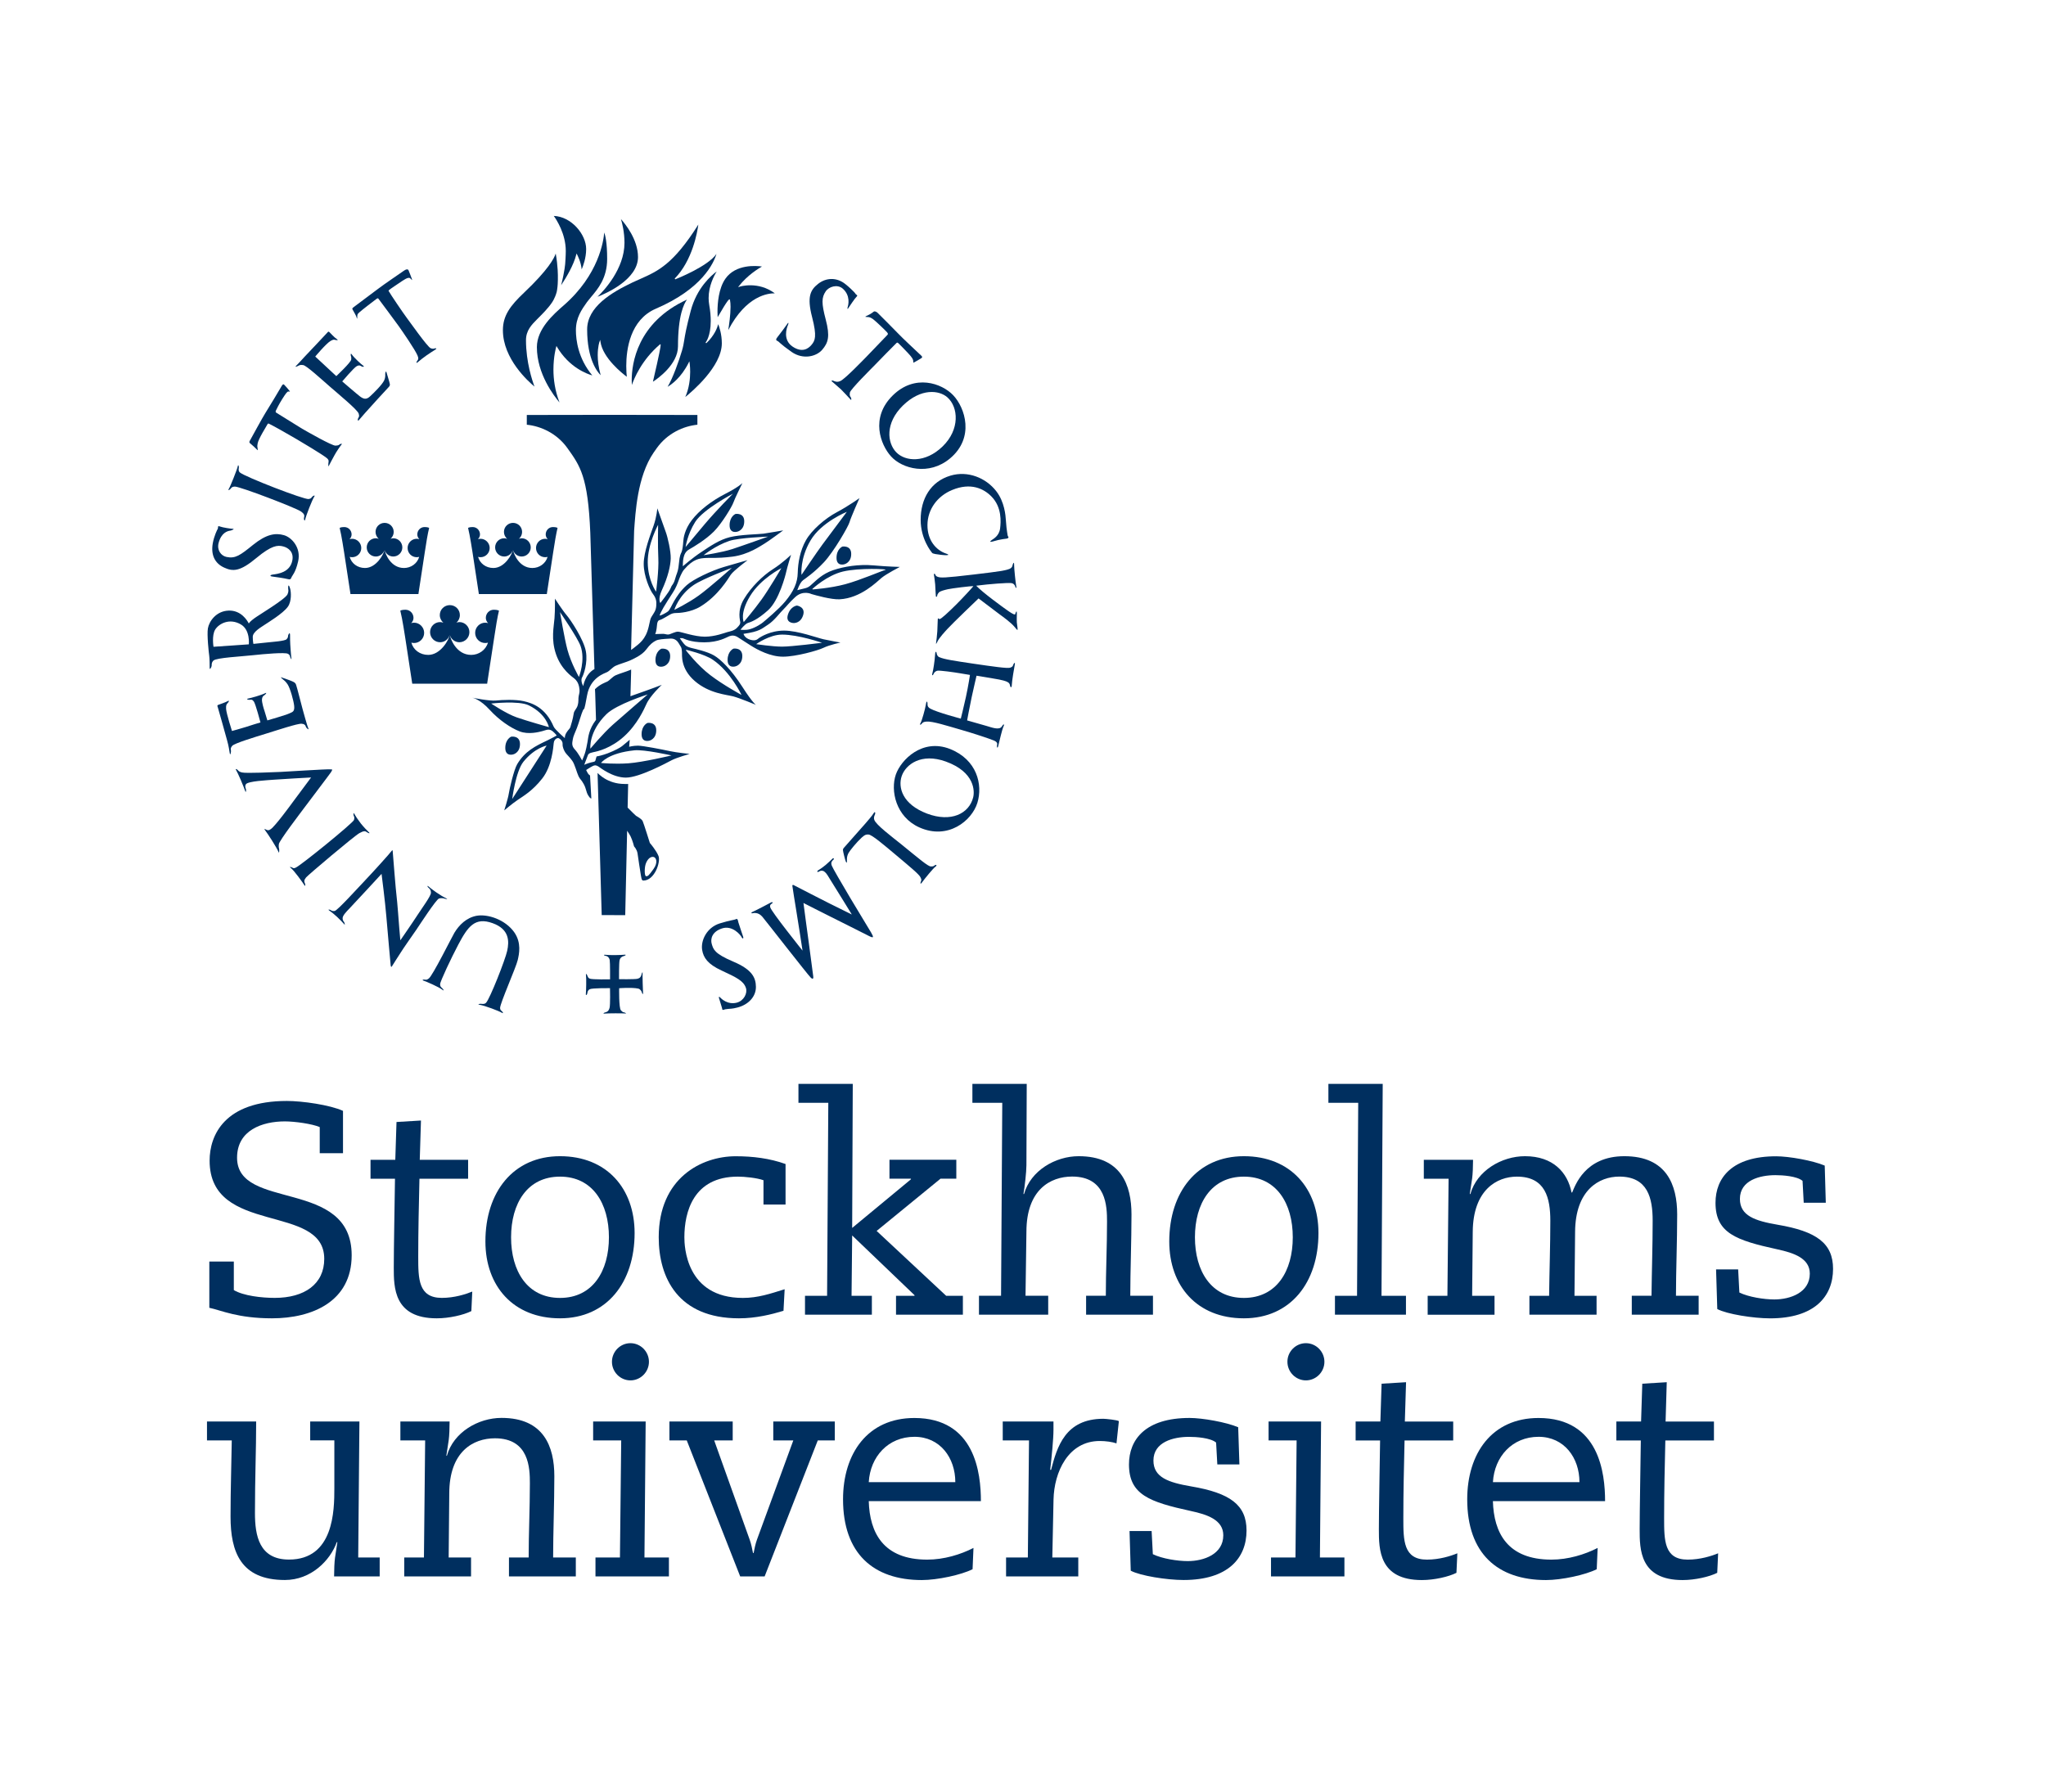 <svg width="113" height="99" xmlns="http://www.w3.org/2000/svg" xmlns:xlink="http://www.w3.org/1999/xlink" xml:space="preserve" overflow="hidden"><defs><clipPath id="clip0"><rect x="0" y="0" width="113" height="99"/></clipPath></defs><g clip-path="url(#clip0)"><path d="M11.467 69.272 12.818 69.272 12.818 70.838C13.346 71.151 14.351 71.266 15.076 71.266 16.723 71.266 17.812 70.507 17.812 69.122 17.812 66.04 11.481 67.869 11.481 63.732 11.481 62.331 12.305 60.453 15.749 60.453 16.59 60.453 18.122 60.667 18.848 60.997L18.848 63.322 17.563 63.322 17.563 61.887C17.134 61.706 16.179 61.575 15.635 61.575 14.398 61.575 12.997 62.052 12.997 63.57 12.997 66.504 19.327 64.675 19.327 68.926 19.327 71.464 17.15 72.388 14.926 72.388 13.03 72.388 12.107 71.944 11.465 71.81L11.465 69.272Z" fill="#002F5F" transform="matrix(1 0 0 1.006 0.096 0)"/><path d="M20.368 63.685 21.736 63.685 21.803 61.608 23.154 61.527 23.087 63.685 25.758 63.685 25.758 64.723 23.07 64.723C23.037 66.141 23.003 67.575 23.003 68.991 23.003 70.211 23.003 71.266 24.307 71.266 24.999 71.266 25.624 71.067 25.987 70.919L25.937 71.991C25.507 72.206 24.717 72.388 24.025 72.388 21.652 72.388 21.652 70.69 21.652 69.602 21.652 68.564 21.702 65.959 21.719 64.723L20.368 64.723 20.368 63.685Z" fill="#002F5F" transform="matrix(1 0 0 1.006 0.096 0)"/><path d="M30.833 63.486C33.42 63.486 34.953 65.267 34.953 67.707 34.953 70.411 33.42 72.388 30.833 72.388 28.245 72.388 26.713 70.607 26.713 68.17 26.71 65.465 28.245 63.486 30.833 63.486ZM30.833 71.268C32.647 71.268 33.535 69.786 33.535 67.938 33.535 66.093 32.644 64.608 30.833 64.608 29.018 64.608 28.131 66.091 28.131 67.938 28.128 69.783 29.018 71.268 30.833 71.268Z" fill="#002F5F" transform="matrix(1 0 0 1.006 0.096 0)"/><path d="M43.176 71.975C42.517 72.173 41.66 72.388 40.719 72.388 37.356 72.388 36.285 70.163 36.285 67.938 36.285 64.692 38.64 63.489 40.538 63.489 41.478 63.489 42.417 63.603 43.29 63.916L43.29 66.141 42.071 66.141 42.071 64.806C41.708 64.675 41.032 64.608 40.653 64.608 38.196 64.608 37.702 66.554 37.702 67.938 37.702 68.399 37.769 71.268 40.932 71.268 41.772 71.268 42.448 71.037 43.24 70.791L43.176 71.975Z" fill="#002F5F" transform="matrix(1 0 0 1.006 0.096 0)"/><path d="M45.651 60.553 44.002 60.553 44.002 59.514 47.002 59.514 46.969 67.425 50.215 64.754 50.215 64.721 49.029 64.721 49.029 63.682 52.721 63.682 52.721 64.721 51.848 64.721 48.32 67.59 52.16 71.151 53.084 71.151 53.084 72.189 49.391 72.189 49.391 71.151 50.413 71.151 50.413 71.118 46.969 67.838 46.935 71.151 48.057 71.151 48.057 72.189 44.364 72.189 44.364 71.151 45.584 71.151 45.651 60.553Z" fill="#002F5F" transform="matrix(1 0 0 1.006 0.096 0)"/><path d="M55.259 60.553 53.609 60.553 53.609 59.514 56.61 59.514 56.593 63.981C56.593 64.36 56.495 65.2 56.428 65.563L56.462 65.563C56.824 64.277 58.192 63.486 59.479 63.486 61.82 63.486 62.396 65.069 62.396 66.683 62.396 68.134 62.329 69.831 62.329 71.149L63.582 71.149 63.582 72.187 59.889 72.187 59.889 71.149 60.978 71.149C60.978 69.829 61.045 68.444 61.045 67.076 61.045 66.253 61.011 64.604 59.116 64.604 57.913 64.604 56.593 65.329 56.593 67.637L56.543 71.149 57.796 71.149 57.796 72.187 53.972 72.187 53.972 71.149 55.192 71.149 55.259 60.553Z" fill="#002F5F" transform="matrix(1 0 0 1.006 0.096 0)"/><path d="M68.602 63.486C71.189 63.486 72.722 65.267 72.722 67.707 72.722 70.411 71.189 72.388 68.602 72.388 66.014 72.388 64.482 70.607 64.482 68.17 64.482 65.465 66.014 63.486 68.602 63.486ZM68.602 71.268C70.416 71.268 71.304 69.786 71.304 67.938 71.304 66.093 70.413 64.608 68.602 64.608 66.788 64.608 65.9 66.091 65.9 67.938 65.9 69.783 66.788 71.268 68.602 71.268Z" fill="#002F5F" transform="matrix(1 0 0 1.006 0.096 0)"/><path d="M74.918 60.553 73.271 60.553 73.271 59.514 76.271 59.514 76.204 71.151 77.555 71.151 77.555 72.189 73.633 72.189 73.633 71.151 74.853 71.151 74.918 60.553Z" fill="#002F5F" transform="matrix(1 0 0 1.006 0.096 0)"/><path d="M78.756 71.151 79.844 71.151 79.909 64.723 78.541 64.723 78.541 63.685 81.26 63.685C81.26 64.014 81.243 64.477 81.21 64.706L81.079 65.563 81.112 65.563C81.475 64.277 82.843 63.486 84.129 63.486 85.678 63.486 86.485 64.377 86.7 65.48L86.733 65.48C86.898 65.117 87.425 63.486 89.617 63.486 91.958 63.486 92.534 65.069 92.534 66.683 92.534 68.134 92.467 69.831 92.467 71.149L93.72 71.149 93.72 72.187 90.027 72.187 90.027 71.149 91.116 71.149C91.132 69.764 91.18 68.397 91.18 67.029 91.18 65.792 90.915 64.606 89.335 64.606 88.23 64.606 86.912 65.332 86.896 67.64L86.862 71.151 88.082 71.151 88.082 72.189 84.373 72.189 84.373 71.151 85.461 71.151C85.478 69.767 85.528 68.399 85.528 67.031 85.528 65.795 85.265 64.608 83.683 64.608 82.578 64.608 81.26 65.334 81.243 67.642L81.21 71.153 82.446 71.153 82.446 72.192 78.754 72.192 78.754 71.151Z" fill="#002F5F" transform="matrix(1 0 0 1.006 0.096 0)"/><path d="M100.742 66.043 99.523 66.043 99.458 64.84C99.145 64.577 98.353 64.527 97.959 64.527 97.102 64.527 95.999 64.806 95.999 65.831 95.999 66.754 96.823 67.034 98.076 67.248 100.236 67.611 101.143 68.27 101.143 69.671 101.143 71.187 100.122 72.39 97.666 72.39 96.742 72.39 95.276 72.158 94.749 71.879L94.682 69.702 95.902 69.702 95.969 70.972C96.479 71.22 97.336 71.352 97.897 71.352 98.787 71.352 99.859 70.972 99.859 69.934 99.859 69.094 98.986 68.797 98.062 68.599 95.787 68.105 94.651 67.709 94.651 66.045 94.651 64.678 95.558 63.491 97.997 63.491 98.706 63.491 100.024 63.723 100.683 64.002L100.742 66.043Z" fill="#002F5F" transform="matrix(1 0 0 1.006 0.096 0)"/><path d="M11.333 78.054 14.052 78.054C14.052 79.603 13.985 81.136 13.985 83.081 13.985 84.318 14.217 85.635 15.864 85.635 18.337 85.635 18.37 82.95 18.37 81.728L18.37 79.09 17.036 79.09 17.036 78.054 19.755 78.054 19.688 85.521 20.874 85.521 20.874 86.559 18.356 86.559C18.356 86.23 18.373 85.769 18.406 85.537L18.537 84.68 18.504 84.68C18.141 85.685 17.086 86.757 15.637 86.757 13.198 86.757 12.637 85.208 12.637 83.279 12.637 81.73 12.687 80.412 12.704 79.093L11.336 79.093 11.336 78.054Z" fill="#002F5F" transform="matrix(1 0 0 1.006 0.096 0)"/><path d="M28.014 85.521 29.102 85.521C29.102 84.201 29.169 82.816 29.169 81.448 29.169 80.625 29.136 78.976 27.24 78.976 26.037 78.976 24.717 79.701 24.717 82.009L24.684 85.521 25.92 85.521 25.92 86.559 22.23 86.559 22.23 85.521 23.318 85.521 23.385 79.093 22.017 79.093 22.017 78.054 24.736 78.054C24.736 78.384 24.72 78.847 24.686 79.076L24.555 79.933 24.586 79.933C24.949 78.646 26.316 77.856 27.603 77.856 29.942 77.856 30.52 79.439 30.52 81.055 30.52 82.506 30.453 84.203 30.453 85.521L31.706 85.521 31.706 86.559 28.014 86.559 28.014 85.521Z" fill="#002F5F" transform="matrix(1 0 0 1.006 0.096 0)"/><path d="M34.213 79.093 32.663 79.093 32.663 78.054 35.564 78.054 35.497 85.521 36.848 85.521 36.848 86.559 32.792 86.559 32.792 85.521 34.143 85.521 34.213 79.093ZM34.723 73.753C35.284 73.753 35.745 74.216 35.745 74.775 35.745 75.335 35.284 75.796 34.723 75.796 34.162 75.796 33.702 75.335 33.702 74.775 33.702 74.214 34.162 73.753 34.723 73.753Z" fill="#002F5F" transform="matrix(1 0 0 1.006 0.096 0)"/><path d="M36.876 78.054 40.371 78.054 40.371 79.093 39.349 79.093 41.311 84.549C41.395 84.781 41.443 85.027 41.493 85.275L41.526 85.275C41.576 85.027 41.624 84.781 41.708 84.549L43.718 79.093 42.612 79.093 42.612 78.054 46.009 78.054 46.009 79.093 45.069 79.093 42.135 86.559 40.784 86.559 37.834 79.093 36.876 79.093 36.876 78.054Z" fill="#002F5F" transform="matrix(1 0 0 1.006 0.096 0)"/><path d="M47.885 82.422C47.935 84.17 48.692 85.638 51.115 85.638 52.038 85.638 52.96 85.358 53.669 84.996L53.619 86.165C52.993 86.478 51.673 86.76 50.816 86.76 48.129 86.76 46.465 85.291 46.465 82.327 46.465 79.821 47.816 77.861 50.403 77.861 53.767 77.861 54.079 80.911 54.079 82.427L47.885 82.427ZM52.666 81.384C52.666 80.05 51.826 78.894 50.408 78.894 48.957 78.894 47.969 79.983 47.885 81.384L52.666 81.384Z" fill="#002F5F" transform="matrix(1 0 0 1.006 0.096 0)"/><path d="M56.736 79.093 55.285 79.093 55.285 78.054 58.087 78.054 58.087 78.515C58.087 79.009 57.987 80.014 57.906 80.706L57.956 80.706C58.285 79.453 58.732 77.904 60.842 77.904 60.956 77.904 61.634 77.971 61.699 78.035L61.567 79.255C61.336 79.174 60.973 79.124 60.644 79.124 58.896 79.124 58.123 80.837 58.09 82.339L58.023 85.521 59.457 85.521 59.457 86.559 55.469 86.559 55.469 85.521 56.672 85.521 56.736 79.093Z" fill="#002F5F" transform="matrix(1 0 0 1.006 0.096 0)"/><path d="M68.356 80.412 67.136 80.412 67.069 79.21C66.757 78.947 65.964 78.897 65.57 78.897 64.713 78.897 63.608 79.176 63.608 80.198 63.608 81.121 64.432 81.401 65.685 81.616 67.845 81.978 68.75 82.637 68.75 84.038 68.75 85.554 67.728 86.757 65.272 86.757 64.348 86.757 62.883 86.526 62.355 86.246L62.288 84.069 63.508 84.069 63.575 85.339C64.086 85.588 64.942 85.719 65.504 85.719 66.394 85.719 67.466 85.339 67.466 84.301 67.466 83.461 66.592 83.162 65.668 82.967 63.393 82.472 62.257 82.076 62.257 80.412 62.257 79.045 63.164 77.859 65.604 77.859 66.313 77.859 67.63 78.09 68.289 78.369L68.356 80.412Z" fill="#002F5F" transform="matrix(1 0 0 1.006 0.096 0)"/><path d="M71.516 79.093 69.967 79.093 69.967 78.054 72.867 78.054 72.803 85.521 74.156 85.521 74.156 86.559 70.101 86.559 70.101 85.521 71.452 85.521 71.516 79.093ZM72.029 73.753C72.59 73.753 73.051 74.216 73.051 74.775 73.051 75.335 72.59 75.796 72.029 75.796 71.469 75.796 71.008 75.335 71.008 74.775 71.005 74.214 71.469 73.753 72.029 73.753Z" fill="#002F5F" transform="matrix(1 0 0 1.006 0.096 0)"/><path d="M74.775 78.054 76.142 78.054 76.209 75.978 77.56 75.896 77.493 78.057 80.164 78.057 80.164 79.095 77.477 79.095C77.443 80.513 77.41 81.947 77.41 83.363 77.41 84.583 77.41 85.638 78.713 85.638 79.405 85.638 80.031 85.439 80.393 85.291L80.343 86.363C79.914 86.578 79.124 86.76 78.431 86.76 76.059 86.76 76.059 85.062 76.059 83.974 76.059 82.936 76.109 80.331 76.126 79.095L74.775 79.095 74.775 78.054Z" fill="#002F5F" transform="matrix(1 0 0 1.006 0.096 0)"/><path d="M82.356 82.422C82.406 84.17 83.162 85.638 85.588 85.638 86.511 85.638 87.433 85.358 88.142 84.996L88.091 86.165C87.466 86.478 86.146 86.76 85.289 86.76 82.604 86.76 80.938 85.291 80.938 82.327 80.938 79.821 82.289 77.861 84.876 77.861 88.239 77.861 88.552 80.911 88.552 82.427L82.356 82.427ZM87.137 81.384C87.137 80.05 86.296 78.894 84.879 78.894 83.427 78.894 82.439 79.983 82.358 81.384L87.137 81.384Z" fill="#002F5F" transform="matrix(1 0 0 1.006 0.096 0)"/><path d="M89.173 78.054 90.54 78.054 90.607 75.978 91.958 75.896 91.894 78.057 94.565 78.057 94.565 79.095 91.88 79.095C91.846 80.513 91.813 81.947 91.813 83.363 91.813 84.583 91.813 85.638 93.116 85.638 93.808 85.638 94.434 85.439 94.796 85.291L94.746 86.363C94.317 86.578 93.527 86.76 92.834 86.76 90.462 86.76 90.462 85.062 90.462 83.974 90.462 82.936 90.512 80.331 90.526 79.095L89.175 79.095 89.175 78.054Z" fill="#002F5F" transform="matrix(1 0 0 1.006 0.096 0)"/><path d="M47.229 16.198C47.265 16.236 47.245 16.262 47.21 16.294 47.143 16.346 46.775 16.886 46.735 16.952 46.708 16.998 46.704 16.919 46.718 16.874 46.761 16.747 46.885 16.236 46.455 15.854 46.15 15.585 45.68 15.742 45.508 15.998 45.276 16.339 45.271 16.649 45.508 17.542 45.754 18.473 45.651 18.814 45.312 19.208 44.997 19.571 44.267 19.769 43.622 19.323 42.961 18.862 42.935 18.757 42.832 18.716 42.751 18.683 42.753 18.618 42.834 18.523 42.951 18.384 43.343 17.852 43.41 17.752 43.455 17.685 43.465 17.762 43.417 17.862 43.355 17.998 43.126 18.657 43.672 19.027 44.202 19.385 44.543 19.151 44.722 18.938 44.921 18.704 45.033 18.478 44.756 17.411 44.462 16.286 44.665 15.916 45.09 15.585 45.529 15.241 46.112 15.219 46.587 15.594 46.842 15.795 46.971 15.935 47.069 16.029 47.124 16.081 47.152 16.141 47.181 16.167 47.2 16.186 47.212 16.177 47.229 16.198Z" fill="#002F5F" transform="matrix(1 0 0 1.006 0.096 0)"/><path d="M11.949 28.913C11.966 28.875 12.009 28.894 12.064 28.913 12.202 28.964 12.63 29.033 12.77 29.038 12.89 29.042 12.689 29.128 12.627 29.136 12.46 29.157 12.126 29.255 11.978 29.811 11.873 30.205 12.111 30.52 12.415 30.582 12.904 30.682 13.162 30.496 13.88 29.918 14.618 29.326 15.117 29.252 15.587 29.386 16.024 29.51 16.542 30.085 16.37 30.823 16.222 31.465 16.045 31.584 15.993 31.721 15.962 31.804 15.926 31.833 15.804 31.799 15.649 31.756 15.062 31.67 14.954 31.659 14.766 31.637 14.845 31.565 14.954 31.551 15.258 31.513 15.916 31.432 16.048 30.782 16.145 30.3 15.821 30.071 15.537 30.002 15.236 29.928 14.912 29.938 14.066 30.637 13.157 31.391 12.768 31.389 12.279 31.164 11.761 30.928 11.543 30.46 11.656 29.83 11.727 29.429 11.904 29.076 11.932 29.035 11.949 29.007 11.94 28.94 11.949 28.913Z" fill="#002F5F" transform="matrix(1 0 0 1.006 0.096 0)"/><path d="M39.843 55.452C39.779 55.452 39.793 55.397 39.784 55.359 39.784 55.359 39.624 54.824 39.607 54.781 39.59 54.733 39.638 54.724 39.672 54.762 39.755 54.855 40.101 55.18 40.593 55.056 40.982 54.958 41.199 54.54 41.101 54.249 40.972 53.86 40.591 53.676 39.753 53.289 38.996 52.941 38.753 52.59 38.683 52.156 38.602 51.647 38.932 50.929 39.655 50.704 40.287 50.508 40.44 50.528 40.562 50.465 40.657 50.415 40.672 50.614 40.686 50.652 40.746 50.821 40.91 51.344 40.949 51.442 40.982 51.532 40.915 51.566 40.867 51.466 40.805 51.332 40.352 50.792 39.781 50.979 39.218 51.163 39.135 51.563 39.213 51.831 39.302 52.127 39.354 52.361 40.414 52.807 41.447 53.242 41.648 53.688 41.653 54.187 41.658 54.743 41.216 55.175 40.629 55.323 40.314 55.404 40.252 55.38 40.12 55.399 40.044 55.411 39.987 55.416 39.946 55.421 39.915 55.426 39.894 55.452 39.843 55.452Z" fill="#002F5F" transform="matrix(1 0 0 1.006 0.096 0)"/><path d="M47.73 17.365C47.845 17.315 48.038 17.215 48.155 17.115 48.207 17.072 48.31 17.115 48.374 17.177 48.417 17.22 49.337 18.129 49.52 18.325 49.766 18.587 50.585 19.337 50.69 19.44 50.795 19.54 50.893 19.597 50.79 19.666 50.685 19.735 50.458 19.864 50.389 19.898 50.327 19.929 50.344 19.905 50.344 19.829 50.344 19.75 50.291 19.635 50.062 19.397 49.833 19.158 49.568 18.883 49.52 18.845 49.472 18.807 49.456 18.8 49.415 18.836 49.348 18.895 48.446 19.812 48.243 20.022 48.057 20.213 46.878 21.371 46.844 21.552 46.809 21.738 46.868 21.779 46.892 21.815 46.921 21.86 46.945 22.003 46.887 21.944 46.83 21.886 46.453 21.473 46.362 21.39 46.262 21.297 45.906 20.996 45.854 20.948 45.809 20.907 45.837 20.869 45.93 20.907 46.011 20.941 46.138 21.01 46.331 20.915 46.601 20.781 47.611 19.735 47.754 19.592 47.897 19.449 48.876 18.43 48.904 18.401 48.95 18.354 48.964 18.33 48.9 18.251 48.83 18.165 48.231 17.594 48.107 17.513 47.997 17.442 47.928 17.408 47.833 17.408 47.749 17.406 47.647 17.406 47.73 17.365Z" fill="#002F5F" transform="matrix(1 0 0 1.006 0.096 0)"/><path d="M14.112 24.701C14.026 24.607 13.823 24.431 13.706 24.331 13.653 24.288 13.682 24.228 13.73 24.151 13.761 24.101 14.408 22.915 14.553 22.691 14.749 22.387 15.332 21.414 15.406 21.287 15.482 21.153 15.532 21.065 15.594 21.12 15.685 21.206 15.847 21.397 15.89 21.459 15.943 21.53 15.912 21.495 15.835 21.495 15.756 21.495 15.661 21.648 15.482 21.927 15.305 22.206 15.165 22.495 15.138 22.552 15.102 22.631 15.152 22.652 15.198 22.683 15.274 22.734 16.341 23.392 16.594 23.543 16.826 23.676 18.232 24.479 18.435 24.469 18.626 24.459 18.623 24.428 18.659 24.402 18.714 24.364 18.824 24.347 18.769 24.407 18.704 24.479 18.463 24.834 18.387 24.98 18.296 25.142 18.088 25.526 18.062 25.586 18.036 25.641 18.034 25.545 18.038 25.464 18.043 25.366 18.103 25.278 17.957 25.156 17.699 24.944 16.47 24.223 16.296 24.12 16.124 24.015 14.921 23.335 14.838 23.306 14.775 23.285 14.723 23.211 14.675 23.299 14.616 23.409 14.171 24.108 14.133 24.352 14.114 24.462 14.107 24.502 14.129 24.6 14.148 24.705 14.15 24.746 14.112 24.701Z" fill="#002F5F" transform="matrix(1 0 0 1.006 0.096 0)"/><path d="M19.616 17.48C19.573 17.308 19.451 17.146 19.387 17.014 19.346 16.936 19.346 16.938 19.449 16.855 19.494 16.819 20.571 16.021 20.786 15.859 21.077 15.635 22.065 14.969 22.185 14.883 22.309 14.792 22.435 14.747 22.473 14.854 22.516 14.973 22.636 15.253 22.655 15.324 22.683 15.432 22.64 15.351 22.564 15.284 22.504 15.231 22.397 15.241 22.122 15.425 21.853 15.606 21.461 15.864 21.409 15.912 21.344 15.969 21.363 15.959 21.387 16.007 21.449 16.129 22.158 17.172 22.356 17.434 22.521 17.649 23.502 19.038 23.688 19.12 23.815 19.177 23.891 19.136 23.922 19.127 23.98 19.115 24.051 19.134 23.956 19.191 23.872 19.239 23.562 19.447 23.459 19.516 23.347 19.592 23.077 19.8 22.982 19.884 22.867 19.981 22.898 19.876 22.951 19.807 22.996 19.75 23.039 19.695 22.965 19.523 22.824 19.191 22.111 18.167 21.929 17.912 21.812 17.747 20.877 16.496 20.817 16.418 20.783 16.375 20.771 16.358 20.69 16.418 20.6 16.482 19.881 17.031 19.774 17.131 19.69 17.21 19.645 17.229 19.638 17.337 19.633 17.406 19.635 17.561 19.616 17.48Z" fill="#002F5F" transform="matrix(1 0 0 1.006 0.096 0)"/><path d="M52.547 21.7C53.211 22.392 53.743 24.032 52.375 25.171 51.213 26.14 49.728 25.741 49.112 25.056 48.539 24.424 47.954 22.941 49.21 21.714 50.43 20.521 51.917 21.041 52.547 21.7ZM49.771 22.268C48.78 23.233 48.9 24.323 49.408 24.839 49.909 25.347 51.005 25.436 51.96 24.517 52.931 23.586 52.838 22.354 52.227 21.817 51.778 21.423 50.773 21.297 49.771 22.268Z" fill="#002F5F" transform="matrix(1 0 0 1.006 0.096 0)"/><path d="M53.884 44.085C53.576 45.071 52.258 46.138 50.676 45.431 49.377 44.851 49.074 43.405 49.382 42.526 49.666 41.72 50.84 40.533 52.365 41.123 53.862 41.708 54.194 43.083 53.884 44.085ZM52.139 41.815C50.785 41.331 49.924 41.973 49.704 42.617 49.496 43.235 49.737 44.159 51.105 44.675 52.43 45.169 53.425 44.679 53.652 43.784 53.736 43.453 53.755 42.395 52.139 41.815Z" fill="#002F5F" transform="matrix(1 0 0 1.006 0.096 0)"/><path d="M52.163 30.486C52.046 30.489 51.683 30.446 51.563 30.422 51.428 30.393 51.408 30.391 51.365 30.334 51.33 30.286 50.752 29.599 50.752 28.544 50.752 27.388 51.301 26.441 52.401 26.116 53.356 25.834 54.354 26.235 54.927 26.971 55.387 27.558 55.442 28.312 55.457 28.551 55.478 28.885 55.507 29.085 55.523 29.193 55.552 29.374 55.55 29.424 55.59 29.472 55.629 29.52 55.574 29.565 55.504 29.575 55.423 29.584 55.173 29.618 55.039 29.651 54.939 29.675 54.736 29.732 54.707 29.739 54.562 29.773 54.569 29.735 54.681 29.651 54.764 29.591 55.084 29.431 55.139 29.021 55.185 28.656 55.244 27.856 54.667 27.267 54.239 26.83 53.521 26.481 52.492 26.904 51.676 27.238 51.132 27.968 51.127 28.828 51.12 29.694 51.628 30.21 52.122 30.384 52.277 30.436 52.363 30.482 52.163 30.486Z" fill="#002F5F" transform="matrix(1 0 0 1.006 0.096 0)"/><path d="M55.915 31.045C55.913 31.222 55.996 32.012 56.029 32.169 56.07 32.355 55.987 32.27 55.975 32.203 55.963 32.145 55.894 32.031 55.753 32.017 55.535 31.995 54.595 32.062 53.819 32.16 54.17 32.535 55.34 33.375 55.497 33.484 55.688 33.621 55.877 33.74 55.937 33.738 55.977 33.735 55.958 33.769 55.975 33.716 55.998 33.642 56.077 33.408 56.063 33.766 56.061 33.852 56.056 34.11 56.063 34.174 56.072 34.241 56.094 34.42 56.099 34.458 56.125 34.652 56.094 34.614 55.951 34.437 55.738 34.177 55.28 33.855 55.115 33.735 54.958 33.621 53.95 32.859 53.95 32.859 53.95 32.859 52.506 34.232 52.234 34.53 52.139 34.635 51.774 35.015 51.671 35.241 51.623 35.346 51.587 35.397 51.604 35.299 51.616 35.234 51.661 34.84 51.671 34.669 51.681 34.518 51.697 34.048 51.697 34.002 51.702 33.909 51.74 33.979 51.79 33.993 51.864 34.012 52.272 33.63 52.719 33.191 53.058 32.857 53.623 32.246 53.664 32.186 53.542 32.172 52.471 32.305 52.261 32.353 52.048 32.401 51.826 32.458 51.759 32.532 51.692 32.608 51.669 32.656 51.664 32.716 51.657 32.773 51.599 32.802 51.59 32.725 51.58 32.649 51.563 32.236 51.554 32.093 51.544 31.94 51.494 31.606 51.485 31.556 51.475 31.511 51.523 31.47 51.552 31.537 51.58 31.604 51.599 31.637 51.685 31.67 51.848 31.735 52.062 31.737 53.657 31.549 55.251 31.365 55.373 31.322 55.535 31.279 55.705 31.234 55.808 31.172 55.829 31.028 55.848 30.947 55.92 30.785 55.915 31.045Z" fill="#002F5F" transform="matrix(1 0 0 1.006 0.096 0)"/><path d="M55.946 36.518C55.915 36.662 55.786 37.449 55.786 37.607 55.786 37.767 55.712 37.767 55.693 37.659 55.667 37.507 55.609 37.487 55.543 37.447 55.476 37.406 55.282 37.337 54.75 37.254 54.199 37.165 53.838 37.103 53.838 37.103 53.838 37.103 53.666 37.831 53.571 38.273 53.452 38.827 53.318 39.557 53.318 39.557 53.318 39.557 54.094 39.777 54.38 39.858 54.664 39.937 55.101 40.118 55.242 39.882 55.34 39.717 55.402 39.753 55.309 39.929 55.275 39.991 55.082 40.748 55.051 40.898 54.994 41.178 54.955 41.001 54.967 40.937 54.979 40.877 55.034 40.755 54.786 40.657 54.54 40.557 53.707 40.28 52.974 40.07 52.241 39.862 51.404 39.593 51.072 39.621 50.907 39.636 50.862 39.674 50.821 39.729 50.766 39.808 50.666 39.831 50.745 39.703 50.819 39.581 51.007 38.905 51.038 38.695 51.086 38.368 51.139 38.597 51.132 38.66 51.122 38.736 51.146 38.831 51.284 38.91 51.642 39.111 52.969 39.459 52.969 39.459 52.969 39.459 53.139 38.788 53.251 38.273 53.385 37.664 53.475 37.06 53.475 37.06 53.475 37.06 53.139 37.005 52.9 36.965 52.661 36.924 51.776 36.795 51.659 36.831 51.547 36.864 51.485 36.95 51.468 37.001 51.451 37.056 51.342 37.163 51.401 36.962 51.444 36.819 51.53 36.277 51.547 35.965 51.561 35.683 51.635 35.807 51.638 35.886 51.64 35.948 51.704 36.053 51.766 36.079 52.062 36.208 52.587 36.282 53.664 36.442 54.741 36.599 55.552 36.714 55.698 36.662 55.853 36.609 55.843 36.552 55.872 36.485 55.903 36.413 55.989 36.316 55.946 36.518Z" fill="#002F5F" transform="matrix(1 0 0 1.006 0.096 0)"/><path d="M51.568 47.589C51.447 47.673 50.974 48.248 50.831 48.446 50.716 48.601 50.733 48.477 50.761 48.415 50.816 48.303 50.783 48.267 50.74 48.169 50.668 48.007 50.115 47.558 49.403 46.961 48.702 46.377 48.062 45.832 47.871 45.823 47.775 45.818 47.692 45.811 47.496 45.99 47.2 46.262 46.849 46.697 46.77 46.835 46.656 47.035 46.68 47.226 46.68 47.291 46.682 47.398 46.649 47.384 46.611 47.291 46.57 47.186 46.467 46.768 46.462 46.694 46.458 46.637 46.462 46.606 46.527 46.536 46.637 46.417 47.572 45.357 47.709 45.207 47.856 45.04 48.083 44.775 48.143 44.672 48.231 44.52 48.26 44.629 48.234 44.706 48.205 44.785 48.143 44.873 48.191 45.016 48.284 45.293 49.165 45.945 49.673 46.353 50.668 47.155 51.155 47.577 51.318 47.577 51.444 47.58 51.478 47.556 51.537 47.508 51.58 47.472 51.695 47.498 51.568 47.589Z" fill="#002F5F" transform="matrix(1 0 0 1.006 0.096 0)"/><path d="M45.847 47.541C45.894 47.663 46.369 48.48 46.868 49.313 47.382 50.172 47.938 51.069 48.014 51.203 48.164 51.466 48.169 51.53 47.909 51.401 47.532 51.213 46.014 50.449 45.77 50.332 45.513 50.208 44.279 49.582 44.279 49.582 44.279 49.582 44.546 51.604 44.567 51.719 44.586 51.833 44.808 53.518 44.818 53.602 44.83 53.688 44.83 53.822 44.677 53.676 44.524 53.533 42.133 50.48 42.011 50.341 41.896 50.21 41.779 50.15 41.66 50.136 41.565 50.124 41.519 50.129 41.471 50.146 41.412 50.167 41.364 50.112 41.452 50.079 41.56 50.038 42.412 49.597 42.498 49.547 42.553 49.516 42.622 49.558 42.543 49.606 42.436 49.673 42.421 49.718 42.443 49.816 42.495 50.048 44.228 52.198 44.228 52.198 44.228 52.198 43.932 50.267 43.885 50.022 43.837 49.771 43.665 48.635 43.665 48.635 43.665 48.635 43.665 48.563 43.739 48.601 43.815 48.642 45.505 49.506 45.684 49.592 45.854 49.678 46.95 50.215 46.95 50.215 46.95 50.215 45.997 48.673 45.606 48.055 45.508 47.9 45.403 47.828 45.348 47.816 45.214 47.79 45.171 47.845 45.095 47.878 45.057 47.895 44.992 47.847 45.111 47.775 45.255 47.692 45.412 47.568 45.508 47.491 45.603 47.415 45.849 47.181 45.887 47.143 45.935 47.095 45.987 47.152 45.945 47.193 45.849 47.281 45.773 47.362 45.847 47.541Z" fill="#002F5F" transform="matrix(1 0 0 1.006 0.096 0)"/><path d="M35.394 53.418C35.385 53.499 35.408 54.435 35.42 54.552 35.425 54.607 35.377 54.59 35.346 54.471 35.337 54.435 35.272 54.306 35.148 54.282 34.785 54.208 34.1 54.263 34.1 54.263 34.1 54.263 34.079 55.347 34.194 55.471 34.301 55.588 34.318 55.574 34.365 55.586 34.413 55.595 34.53 55.655 34.454 55.65 34.308 55.636 33.492 55.636 33.308 55.655 33.174 55.669 33.243 55.607 33.356 55.581 33.47 55.554 33.525 55.492 33.568 55.352 33.618 55.187 33.594 54.258 33.594 54.258 33.594 54.258 32.599 54.249 32.475 54.318 32.372 54.371 32.351 54.466 32.341 54.542 32.332 54.619 32.251 54.688 32.26 54.583 32.279 54.397 32.291 53.724 32.27 53.573 32.251 53.44 32.282 53.459 32.327 53.538 32.382 53.635 32.363 53.69 32.48 53.738 32.618 53.793 33.597 53.776 33.597 53.776 33.597 53.776 33.604 52.857 33.578 52.716 33.551 52.58 33.456 52.494 33.341 52.483 33.275 52.475 33.217 52.418 33.303 52.425 33.592 52.456 34.17 52.444 34.396 52.423 34.516 52.411 34.444 52.475 34.356 52.497 34.258 52.523 34.162 52.576 34.124 52.721 34.086 52.862 34.093 53.767 34.093 53.767 34.093 53.767 34.95 53.779 35.105 53.745 35.237 53.717 35.306 53.638 35.334 53.516 35.344 53.432 35.404 53.339 35.394 53.418Z" fill="#002F5F" transform="matrix(1 0 0 1.006 0.096 0)"/><path d="M27.629 55.614C27.462 55.512 26.691 55.22 26.388 55.17 26.252 55.149 26.378 55.113 26.464 55.118 26.577 55.127 26.672 55.144 26.753 55.056 26.966 54.827 27.806 52.709 27.916 52.21 28.03 51.692 28.047 51.024 27.109 50.69 26.133 50.341 25.744 50.874 25.214 51.871 24.827 52.599 24.211 53.896 24.211 54.041 24.211 54.153 24.247 54.194 24.309 54.244 24.395 54.316 24.445 54.43 24.361 54.363 24.147 54.192 23.426 53.886 23.285 53.843 23.201 53.817 23.268 53.769 23.373 53.791 23.462 53.81 23.5 53.788 23.586 53.728 23.796 53.583 24.86 51.449 25.001 51.217 25.261 50.788 25.667 50.387 26.23 50.284 26.842 50.177 27.808 50.492 28.305 51.189 28.715 51.769 28.575 52.387 28.498 52.716 28.405 53.12 27.527 55.082 27.524 55.344 27.524 55.452 27.57 55.48 27.627 55.528 27.684 55.583 27.715 55.667 27.629 55.614Z" fill="#002F5F" transform="matrix(1 0 0 1.006 0.096 0)"/><path d="M21.48 52.998C21.48 52.998 21.297 51.012 21.242 50.327 21.177 49.527 20.977 47.983 20.977 47.983 20.977 47.983 19.416 49.671 19.215 49.873 19.012 50.079 18.826 50.279 18.826 50.42 18.826 50.561 18.89 50.59 18.914 50.637 18.933 50.678 18.969 50.812 18.929 50.764 18.85 50.668 18.678 50.492 18.502 50.329 18.349 50.191 18.194 50.065 18.088 49.995 17.983 49.924 18.115 49.936 18.172 49.974 18.229 50.014 18.27 50.033 18.387 50.022 18.535 50.002 19.657 48.771 20.072 48.336 20.49 47.902 21.425 46.871 21.521 46.739 21.59 46.644 21.59 46.687 21.597 46.79 21.607 46.916 21.769 48.957 21.805 49.193 21.838 49.413 21.944 50.802 21.955 50.957 21.97 51.112 22.015 51.633 22.015 51.633 22.015 51.633 22.731 50.602 22.97 50.232 23.209 49.862 23.707 49.198 23.705 49.021 23.703 48.835 23.605 48.778 23.545 48.721 23.512 48.687 23.488 48.604 23.562 48.668 23.727 48.816 24.237 49.184 24.55 49.327 24.701 49.396 24.476 49.356 24.436 49.337 24.412 49.327 24.268 49.296 24.147 49.339 23.987 49.396 23.084 50.776 22.905 51.041 22.719 51.313 22.177 52.072 22.053 52.277 21.927 52.483 21.636 52.91 21.578 53.017 21.523 53.12 21.495 53.11 21.48 52.998Z" fill="#002F5F" transform="matrix(1 0 0 1.006 0.096 0)"/><path d="M19.471 44.687C19.523 44.787 19.669 45.007 19.833 45.217 19.998 45.422 20.175 45.603 20.282 45.703 20.366 45.785 20.249 45.754 20.17 45.696 20.077 45.627 20 45.61 19.755 45.746 19.466 45.902 16.905 48.057 16.807 48.181 16.687 48.329 16.697 48.401 16.747 48.513 16.785 48.599 16.759 48.675 16.726 48.62 16.625 48.46 16.141 47.79 15.966 47.661 15.854 47.577 15.971 47.599 16.045 47.639 16.124 47.685 16.145 47.68 16.232 47.644 16.518 47.522 19.411 45.185 19.456 45.021 19.504 44.847 19.44 44.82 19.432 44.77 19.425 44.701 19.416 44.584 19.471 44.687Z" fill="#002F5F" transform="matrix(1 0 0 1.006 0.096 0)"/><path d="M17.253 27.283C17.143 27.455 16.811 28.293 16.757 28.534 16.73 28.646 16.678 28.527 16.692 28.446 16.721 28.305 16.742 28.231 16.506 28.073 16.203 27.873 13.178 26.718 12.875 26.718 12.72 26.718 12.684 26.782 12.627 26.851 12.577 26.913 12.474 26.942 12.539 26.849 12.613 26.744 13.014 25.746 13.035 25.605 13.057 25.469 13.109 25.608 13.095 25.684 13.073 25.799 13.081 25.882 13.152 25.942 13.441 26.188 16.709 27.443 16.95 27.402 17.115 27.376 17.098 27.319 17.155 27.267 17.22 27.212 17.332 27.164 17.253 27.283Z" fill="#002F5F" transform="matrix(1 0 0 1.006 0.096 0)"/><path d="M16.117 43.985 17.086 42.691C17.086 42.691 15.389 42.782 15.026 42.813 14.663 42.844 13.606 42.889 13.486 43.061 13.408 43.176 13.482 43.302 13.489 43.34 13.503 43.419 13.484 43.541 13.451 43.448 13.429 43.388 13.298 43.044 13.193 42.806 13.1 42.591 12.976 42.331 12.942 42.281 12.89 42.202 12.978 42.221 13.03 42.278 13.085 42.338 13.116 42.376 13.26 42.414 13.498 42.476 15.076 42.395 15.384 42.386 15.69 42.374 17.933 42.226 18.122 42.245 18.222 42.254 18.311 42.207 18.191 42.393 18.124 42.498 16.783 44.252 16.68 44.393 16.575 44.539 15.329 46.15 15.305 46.35 15.286 46.522 15.31 46.565 15.32 46.611 15.334 46.68 15.324 46.866 15.298 46.804 15.184 46.527 14.697 45.787 14.544 45.587 14.448 45.462 14.575 45.546 14.651 45.575 14.73 45.601 14.775 45.584 14.859 45.527 15.102 45.367 15.983 44.169 16.117 43.985Z" fill="#002F5F" transform="matrix(1 0 0 1.006 0.096 0)"/><path d="M16.258 37.605C16.322 37.788 16.52 38.593 16.618 38.944 16.654 39.068 16.876 39.886 16.943 40.025 16.974 40.092 16.828 39.987 16.8 39.915 16.78 39.87 16.788 39.839 16.714 39.784 16.673 39.753 16.616 39.746 16.563 39.741 16.36 39.715 15.186 40.104 14.601 40.283 14 40.466 12.851 40.813 12.732 40.951 12.613 41.092 12.651 41.154 12.661 41.225 12.67 41.288 12.622 41.514 12.596 41.373 12.572 41.24 12.546 41.001 12.438 40.622 12.343 40.285 11.956 38.896 11.932 38.834 11.902 38.757 11.897 38.729 11.954 38.705 12.009 38.686 12.374 38.559 12.472 38.502 12.594 38.428 12.546 38.535 12.479 38.605 12.415 38.674 12.379 38.71 12.391 38.927 12.408 39.182 12.715 40.137 12.715 40.137 12.715 40.137 13.288 39.984 13.477 39.92 13.661 39.853 14.289 39.669 14.289 39.669 14.289 39.669 14.016 38.638 13.921 38.514 13.83 38.395 13.771 38.418 13.677 38.426 13.608 38.43 13.494 38.38 13.579 38.364 13.773 38.325 14.303 38.182 14.561 38.058 14.67 38.005 14.561 38.142 14.51 38.17 14.458 38.201 14.379 38.249 14.372 38.423 14.367 38.569 14.467 38.917 14.513 39.039 14.553 39.156 14.67 39.557 14.67 39.557 14.67 39.557 15.709 39.259 15.881 39.175 16.045 39.094 16.189 39.092 16.15 38.748 16.117 38.459 15.931 37.786 15.783 37.569 15.671 37.404 15.577 37.342 15.539 37.313 15.501 37.282 15.365 37.168 15.446 37.194 15.568 37.232 16.086 37.413 16.148 37.461 16.203 37.504 16.229 37.523 16.258 37.605Z" fill="#002F5F" transform="matrix(1 0 0 1.006 0.096 0)"/><path d="M21.352 21.275C21.227 21.406 20.316 22.392 20.063 22.681 19.977 22.779 19.774 23.011 19.714 23.082 19.666 23.137 19.647 23.03 19.685 22.963 19.724 22.896 19.764 22.867 19.714 22.71 19.65 22.5 18.587 21.633 18.127 21.232 17.63 20.802 16.831 20.072 16.647 20.046 16.482 20.024 16.442 20.053 16.363 20.094 16.305 20.122 16.162 20.182 16.262 20.084 16.36 19.989 16.511 19.822 16.73 19.585 16.969 19.33 17.941 18.318 17.981 18.265 18.031 18.198 18.058 18.198 18.101 18.241 18.151 18.294 18.394 18.547 18.489 18.607 18.635 18.695 18.504 18.685 18.427 18.666 18.361 18.652 18.322 18.626 18.163 18.719 17.91 18.867 17.315 19.578 17.315 19.578L18.478 20.652C18.478 20.652 19.287 19.898 19.301 19.743 19.313 19.609 19.294 19.576 19.284 19.545 19.263 19.483 19.273 19.375 19.323 19.449 19.473 19.662 19.86 20.005 19.96 20.077 20.063 20.148 19.943 20.151 19.888 20.125 19.802 20.086 19.771 20.027 19.611 20.103 19.454 20.182 18.805 20.943 18.805 20.943 18.805 20.943 19.633 21.655 19.788 21.769 19.991 21.917 20.137 21.953 20.339 21.767 20.554 21.571 21.017 21.12 21.125 20.879 21.208 20.695 21.175 20.566 21.18 20.521 21.184 20.449 21.227 20.358 21.242 20.418 21.256 20.478 21.425 21.008 21.435 21.089 21.445 21.161 21.428 21.196 21.352 21.275Z" fill="#002F5F" transform="matrix(1 0 0 1.006 0.096 0)"/><path d="M15.935 35.382C15.943 35.48 15.969 35.946 16 36.153 16.017 36.27 15.945 36.124 15.928 36.065 15.912 36.008 15.902 35.946 15.804 35.898 15.642 35.812 14.513 35.907 13.854 35.979 13.252 36.046 11.861 36.115 11.696 36.268 11.577 36.378 11.598 36.509 11.594 36.557 11.591 36.621 11.481 36.829 11.484 36.671 11.486 36.576 11.481 36.158 11.46 36.012 11.436 35.855 11.326 34.85 11.386 34.504 11.455 34.108 11.847 33.556 12.52 33.528 13.229 33.496 13.572 34.091 13.644 34.234 13.708 34.151 13.747 34.105 13.935 33.962 14.164 33.788 15.671 32.9 15.785 32.63 15.859 32.456 15.823 32.37 15.821 32.332 15.807 32.155 15.845 32.031 15.931 32.332 15.981 32.511 16.017 33.014 15.802 33.315 15.534 33.69 14.682 34.196 14.515 34.31 14.317 34.444 13.864 34.695 13.864 34.969 13.866 35.21 13.899 35.356 13.899 35.356 13.899 35.356 14.568 35.289 14.749 35.268 14.931 35.246 15.637 35.203 15.733 35.098 15.828 34.991 15.807 34.955 15.816 34.9 15.823 34.85 15.931 34.626 15.924 34.917 15.924 35.022 15.926 35.284 15.935 35.382ZM13.21 34.289C12.582 33.921 11.99 34.246 11.787 34.573 11.591 34.9 11.696 35.514 11.696 35.514 11.696 35.514 12.503 35.459 12.658 35.449 12.811 35.44 13.646 35.38 13.646 35.38 13.646 35.38 13.735 34.597 13.21 34.289Z" fill="#002F5F" transform="matrix(1 0 0 1.006 0.096 0)"/><path d="M32.616 20.614C31.835 19.685 31.711 18.669 31.711 18.134 31.711 17.444 32.024 17.007 32.327 16.582L32.551 16.305C32.926 15.866 33.437 15.267 33.437 14.219 33.437 13.307 33.332 12.916 33.275 12.766 33.241 13.217 32.981 15.083 31.04 16.766 30.484 17.248 29.556 18.055 29.556 19.06 29.556 20.535 30.51 21.755 30.806 22.099 30.551 21.449 30.47 20.814 30.47 20.297 30.47 19.569 30.618 19.062 30.62 19.053L30.637 18.996 30.666 19.046C31.339 20.184 32.341 20.538 32.616 20.614Z" fill="#002F5F" transform="matrix(1 0 0 1.006 0.096 0)"/><path d="M32.904 16.296C33.387 16.11 35.141 15.344 35.141 14.114 35.141 13.155 34.437 12.295 34.198 12.03 34.265 12.245 34.394 12.739 34.394 13.336 34.392 14.768 33.248 15.971 32.904 16.296Z" fill="#002F5F" transform="matrix(1 0 0 1.006 0.096 0)"/><path d="M39.474 13.942C39.003 14.627 37.275 15.308 37.196 15.339L37.168 15.296C38.149 14.298 38.416 12.751 38.473 12.331 37.091 14.51 36.244 14.885 35.27 15.315L34.843 15.506C33.673 16.06 32.332 16.852 32.332 18.091 32.332 19.731 32.89 20.416 33.079 20.602 32.957 20.165 32.916 19.793 32.916 19.502 32.916 19.027 33.014 18.762 33.017 18.757L33.053 18.661 33.067 18.762C33.196 19.664 34.284 20.511 34.523 20.688 34.511 20.59 34.492 20.378 34.492 20.096 34.492 19.182 34.704 17.561 36.124 16.952 38.686 15.859 39.323 14.444 39.474 13.942Z" fill="#002F5F" transform="matrix(1 0 0 1.006 0.096 0)"/><path d="M37.349 19.017C37.349 17.327 37.674 16.678 37.846 16.451 35.089 17.702 34.793 19.979 34.793 20.881 34.793 20.991 34.797 21.075 34.802 21.139 34.922 20.791 35.339 19.771 36.349 18.914L36.366 18.9 36.382 18.91C36.387 18.912 36.392 18.917 36.392 18.943 36.392 19.034 36.33 19.399 35.965 20.96 36.22 20.798 37.349 20.008 37.349 19.017Z" fill="#002F5F" transform="matrix(1 0 0 1.006 0.096 0)"/><path d="M39.77 18.852C39.77 18.356 39.633 17.957 39.571 17.8 39.526 17.976 39.376 18.413 38.91 18.848L38.91 18.848 38.91 18.848C38.91 18.848 38.91 18.848 38.91 18.848L38.872 18.809C38.877 18.805 39.158 18.48 39.158 17.623 39.158 17.375 39.135 17.086 39.075 16.747 39.053 16.618 39.041 16.492 39.041 16.37 39.041 15.692 39.345 15.133 39.488 14.904 39.194 15.119 38.387 15.804 38.053 17.067 37.803 18.003 37.74 18.396 37.693 18.683 37.662 18.881 37.638 19.022 37.569 19.256 37.409 19.8 37.06 20.776 36.776 21.239 36.979 21.12 37.526 20.743 37.941 19.91L37.977 19.838 37.991 19.919C37.991 19.924 38.022 20.122 38.022 20.421 38.022 20.793 37.967 21.318 37.752 21.8 38.12 21.507 39.77 20.12 39.77 18.852Z" fill="#002F5F" transform="matrix(1 0 0 1.006 0.096 0)"/><path d="M42.696 16.107C41.77 15.42 40.76 15.737 40.751 15.742L40.667 15.768 40.722 15.699C41.192 15.107 41.794 14.744 41.987 14.635 41.693 14.592 40.536 14.487 39.963 15.31 39.593 15.842 39.531 16.647 39.531 17.119 39.531 17.251 39.535 17.351 39.54 17.418 40.106 16.434 40.17 16.437 40.192 16.439L40.216 16.449 40.221 16.47C40.242 16.575 40.252 16.706 40.252 16.847 40.252 17.294 40.168 17.855 40.125 18.127 41.125 16.21 42.359 16.098 42.696 16.107Z" fill="#002F5F" transform="matrix(1 0 0 1.006 0.096 0)"/><path d="M34.435 50.251 34.54 45.615C34.63 45.749 34.702 45.863 34.733 45.928 34.845 46.164 34.924 46.477 34.924 46.477 34.924 46.477 35.079 46.632 35.115 46.859 35.151 47.086 35.258 47.849 35.294 48.028 35.33 48.207 35.33 48.351 35.437 48.351 36.058 48.351 36.404 47.324 36.273 47.002 36.141 46.68 35.795 46.286 35.795 46.286 35.795 46.286 35.461 45.224 35.401 45.092 35.342 44.961 35.103 44.842 35.031 44.794 34.995 44.77 34.778 44.555 34.568 44.345L34.597 43.047C34.516 43.056 34.449 43.047 34.392 43.047 33.449 43.047 32.928 42.462 32.907 42.441L33.136 50.246 34.435 50.251ZM35.996 47.718C35.721 48.1 35.685 48.112 35.59 48.112 35.494 48.112 35.494 47.694 35.554 47.479 35.614 47.265 35.769 47.038 35.972 47.05 36.139 47.059 36.27 47.336 35.996 47.718Z" fill="#002F5F" transform="matrix(1 0 0 1.006 0.096 0)"/><path d="M44.725 32.62C44.928 32.68 45.823 32.931 46.274 32.907 47.453 32.845 48.336 31.94 48.599 31.725 48.861 31.511 49.601 31.129 49.601 31.129 49.601 31.129 48.957 31.117 48.148 31.045 47.336 30.973 46.525 31.105 45.918 31.308 45.31 31.511 44.952 31.904 44.832 32 44.713 32.095 44.617 32.239 44.379 32.298 44.14 32.358 43.937 32.406 43.937 32.406 44.056 32.083 44.164 31.928 44.259 31.857 44.355 31.785 44.88 31.439 45.417 30.866 45.954 30.293 46.763 28.899 46.823 28.672 46.883 28.446 47.372 27.35 47.372 27.35 47.372 27.35 46.775 27.78 46.121 28.126 45.465 28.472 44.737 29.104 44.417 29.663 44.095 30.224 43.975 30.904 43.963 31.453 43.951 32.002 43.737 32.468 43.271 33.026 42.913 33.456 42.173 34.065 42.03 34.184 41.992 34.217 41.662 34.458 41.302 34.554 41.075 34.614 40.801 34.578 40.801 34.578 40.801 34.578 41.051 34.255 41.206 34.208 41.362 34.16 41.731 34.041 42.328 33.504 42.925 32.967 43.283 31.608 43.331 31.382 43.379 31.155 43.593 30.463 43.593 30.463 43.593 30.463 43.128 30.916 42.579 31.262 42.03 31.608 41.385 32.241 40.992 32.895 40.598 33.551 40.789 34.077 40.789 34.172 40.789 34.267 40.753 34.327 40.598 34.482 40.443 34.637 40.204 34.673 40.073 34.709 39.941 34.745 39.392 34.96 38.831 34.96 38.27 34.96 37.531 34.697 37.366 34.685 37.199 34.673 36.936 34.828 36.829 34.84 36.721 34.852 36.638 34.804 36.53 34.804 36.423 34.804 36.089 34.816 36.089 34.816 36.172 34.649 36.184 34.351 36.196 34.267 36.208 34.184 36.232 34.065 36.351 34.041 36.471 34.017 36.817 33.79 36.936 33.73 37.056 33.671 37.151 33.659 37.282 33.659 37.378 33.659 38.046 33.635 38.595 33.301 39.571 32.706 40.111 31.785 40.264 31.558 40.419 31.331 41.194 30.759 41.194 30.759 41.194 30.759 40.586 30.926 39.894 31.129 39.201 31.331 38.189 31.809 37.831 32.131 37.473 32.453 37.282 32.764 37.151 32.978 37.02 33.193 36.9 33.492 36.793 33.575 36.685 33.659 36.339 33.838 36.339 33.79 36.339 33.742 36.471 33.492 36.554 33.349 36.638 33.205 36.9 32.788 37.067 32.537 37.234 32.286 37.33 32.024 37.378 31.892 37.425 31.761 37.545 31.439 37.688 31.272 38.211 30.663 38.571 30.663 38.858 30.639 39.144 30.615 39.431 30.675 40.335 30.568 41.242 30.46 41.932 29.959 42.123 29.852 42.314 29.744 43.161 29.123 43.161 29.123 43.161 29.123 42.338 29.267 42.078 29.302 41.815 29.338 40.801 29.35 40.218 29.494 39.633 29.637 39.12 29.995 38.631 30.317 38.142 30.639 37.616 31.093 37.616 31.093 37.616 31.093 37.616 30.782 37.652 30.639 37.688 30.496 37.736 30.293 37.974 30.162 38.213 30.031 38.893 29.625 39.333 29.183 39.774 28.742 40.335 27.811 40.407 27.598 40.478 27.383 40.908 26.524 40.908 26.524 40.908 26.524 40.705 26.739 39.953 27.121 39.201 27.503 38.521 28.028 38.118 28.553 37.712 29.078 37.652 29.544 37.64 29.744 37.628 29.947 37.593 30.21 37.545 30.317 37.497 30.424 37.442 30.486 37.402 30.926 37.366 31.32 37.318 31.403 37.246 31.606 37.175 31.809 37.175 31.892 37.091 32.036 37.008 32.179 37.02 32.107 36.936 32.31 36.853 32.513 36.375 33.11 36.375 33.11 36.375 33.11 36.22 32.919 36.459 32.406 36.805 31.661 36.936 31.057 36.948 30.666 36.96 30.272 36.781 29.496 36.673 29.209 36.566 28.923 36.208 27.911 36.208 27.911 36.208 27.911 36.172 28.376 36.005 28.854 35.838 29.331 35.456 30.296 35.456 30.964 35.456 31.632 35.802 32.408 35.969 32.62 36.136 32.835 36.172 33.014 36.148 33.277 36.124 33.539 36.031 33.635 35.898 33.85 35.814 33.981 35.817 34.043 35.731 34.411 35.564 35.127 35.206 35.342 34.895 35.59 34.859 35.618 34.812 35.652 34.759 35.688L34.926 29.145C35 28.157 35.098 26.164 36.003 24.853 36.117 24.689 36.177 24.607 36.177 24.607 36.767 23.786 37.655 23.397 38.421 23.321L38.421 22.786C38.421 22.786 34.31 22.779 33.511 22.779L33.496 22.779C32.702 22.779 28.999 22.786 28.999 22.786L28.999 23.321C29.763 23.397 30.654 23.786 31.243 24.607 31.945 25.586 32.379 26.161 32.506 29.26L32.735 36.738C32.205 37.034 32.117 37.676 32.117 37.676 32.021 37.509 31.985 37.306 32.057 37.187 32.129 37.067 32.379 36.399 32.26 35.757 32.141 35.112 31.425 34.041 31.198 33.778 30.971 33.516 30.553 32.871 30.553 32.871 30.553 32.871 30.565 33.468 30.529 33.945 30.494 34.423 30.327 35.091 30.613 35.924 30.899 36.76 31.508 37.165 31.616 37.249 31.723 37.332 31.842 37.476 31.89 37.726 31.938 37.977 31.902 38.036 31.866 38.215 31.83 38.395 31.878 38.49 31.806 38.741 31.756 38.915 31.616 39.015 31.592 39.17 31.537 39.524 31.448 39.767 31.413 39.898 31.377 40.03 31.293 40.053 31.186 40.233 31.078 40.411 31.102 40.531 31.102 40.531 31.102 40.531 30.553 40.065 30.482 39.898 30.028 38.843 29.3 38.609 28.835 38.502 28.369 38.395 27.641 38.43 27.286 38.466 26.939 38.5 26.047 38.323 25.992 38.311 26.042 38.321 26.438 38.418 26.939 38.965 27.477 39.55 28.109 39.968 28.598 40.158 29.088 40.349 29.672 40.194 29.852 40.147 30.031 40.099 30.162 40.027 30.317 40.087 30.472 40.147 30.651 40.385 30.651 40.385 30.651 40.385 30.377 40.54 30.174 40.636 29.451 40.975 28.894 41.252 28.47 41.958 28.288 42.261 28.04 43.331 28.004 43.579 27.968 43.83 27.753 44.498 27.753 44.498 27.753 44.498 28.159 44.152 28.493 43.925 28.828 43.698 29.317 43.424 29.854 42.744 30.391 42.063 30.463 41.016 30.486 40.801 30.51 40.586 30.666 40.526 30.725 40.526 30.785 40.526 30.988 40.669 30.976 40.848 30.964 41.027 31.059 41.218 31.131 41.326 31.203 41.433 31.37 41.576 31.513 41.779 31.656 41.982 31.764 42.436 31.859 42.627 31.954 42.818 32.002 42.794 32.145 43.056 32.289 43.319 32.265 43.462 32.384 43.665 32.504 43.868 32.563 43.844 32.563 43.844L32.492 42.579C32.492 42.579 32.444 42.555 32.396 42.495 32.348 42.436 32.277 42.281 32.277 42.281 32.277 42.281 32.492 42.137 32.635 42.066 32.778 41.994 32.861 42.03 32.957 42.09 33.053 42.149 33.733 42.698 34.473 42.698 35.213 42.698 36.726 41.887 37.001 41.743 37.275 41.6 37.991 41.397 37.991 41.397 37.991 41.397 37.275 41.326 36.893 41.242 36.511 41.159 35.404 40.944 35.141 40.944 34.879 40.944 34.652 41.004 34.652 41.004L34.683 40.619C34.683 40.619 34.368 40.887 34.26 40.97 34.153 41.054 33.881 41.204 33.473 41.362 33.179 41.474 32.9 41.529 32.9 41.529 32.9 41.529 32.852 41.481 32.816 41.66 32.78 41.839 32.757 41.815 32.554 41.863 32.351 41.911 32.172 41.994 32.172 41.994 32.172 41.994 32.339 41.565 32.363 41.493 32.386 41.421 32.422 41.35 32.673 41.302 32.924 41.254 33.652 41.087 34.377 40.431 35.105 39.774 35.478 38.936 35.607 38.655 35.814 38.196 36.454 37.605 36.454 37.605 36.454 37.605 35.905 37.819 34.869 38.177 34.819 38.194 34.773 38.213 34.723 38.23L34.762 36.86 34.759 36.86 34.762 36.762C34.733 36.774 34.709 36.786 34.69 36.795 34.535 36.867 34.081 36.998 33.902 37.082 33.723 37.165 33.58 37.356 33.437 37.428 33.351 37.471 33.041 37.569 32.764 37.843L32.776 38.068 32.776 38.068 32.821 39.526C32.425 40.046 32.398 40.459 32.353 40.731 32.305 41.006 32.27 41.137 32.234 41.28 32.198 41.424 32.055 41.758 32.055 41.758 32.055 41.758 31.852 41.364 31.649 41.149 31.446 40.934 31.518 40.755 31.541 40.588 31.565 40.421 31.661 40.242 31.768 39.968 31.876 39.693 32.019 39.168 32.102 39.001 32.186 38.834 32.15 39.156 32.329 38.177 32.508 37.199 33.296 36.974 33.439 36.903 33.582 36.831 33.726 36.64 33.905 36.557 34.084 36.473 34.537 36.342 34.692 36.27 34.847 36.199 35.353 35.986 35.587 35.673 35.821 35.361 35.957 35.268 36.113 35.184 36.268 35.1 36.518 35.089 36.912 35.065 37.306 35.041 37.39 35.351 37.473 35.459 37.557 35.566 37.557 35.673 37.569 35.817 37.581 35.96 37.473 36.7 38.273 37.392 39.072 38.084 40.049 38.144 40.407 38.239 40.765 38.335 41.66 38.705 41.66 38.705 41.66 38.705 41.505 38.645 40.896 37.702 40.287 36.76 39.703 36.199 39.337 35.989 38.97 35.776 38.297 35.628 38.142 35.592 37.986 35.556 37.843 35.509 37.748 35.425 37.652 35.342 37.449 35.043 37.449 35.043 37.449 35.043 37.533 35.031 37.605 35.043 37.676 35.055 37.998 35.27 38.798 35.27 39.598 35.27 40.027 34.995 40.18 34.936 40.335 34.876 40.49 34.888 40.645 34.984 40.801 35.079 40.992 35.21 41.373 35.449 41.755 35.688 42.448 36.058 43.149 36.058 43.854 36.058 45.069 35.724 45.391 35.568 45.713 35.413 46.322 35.282 46.322 35.282 46.322 35.282 45.725 35.175 45.391 35.103 45.057 35.031 43.971 34.626 43.209 34.626 42.445 34.626 41.899 34.984 41.827 35.031 41.755 35.079 41.66 35.222 41.338 35.127 41.016 35.031 40.968 34.804 40.968 34.804 41.875 34.673 41.958 34.53 42.316 34.303 42.674 34.077 42.973 33.647 43.2 33.432 43.352 33.286 43.479 33.103 43.808 32.8 44.247 32.382 44.725 32.62 44.725 32.62ZM46.462 31.382C47.36 31.169 49.002 31.245 48.804 31.293 48.604 31.343 47.422 31.854 46.587 32.079 45.751 32.303 44.782 32.365 44.782 32.365L44.77 32.341C44.768 32.341 45.565 31.594 46.462 31.382ZM44.67 29.675C45.267 28.665 46.675 28.104 46.675 28.104 46.675 28.104 45.653 29.462 45.329 29.897 45.004 30.334 44.171 31.565 44.171 31.565 44.171 31.565 44.071 30.685 44.67 29.675ZM41.331 32.728C41.915 31.768 43.061 31.195 43.061 31.195 43.061 31.195 42.352 32.391 41.951 32.938 41.553 33.487 40.98 34.158 40.98 34.158 40.98 34.158 40.746 33.685 41.331 32.728ZM38.206 32.129C38.731 31.771 40.323 31.181 40.323 31.181 40.323 31.181 39.103 32.265 38.492 32.702 37.881 33.138 37.146 33.487 37.146 33.487 37.146 33.487 37.383 32.69 38.206 32.129ZM40.185 29.701C40.708 29.527 42.326 29.465 42.326 29.465 42.326 29.465 40.918 29.964 40.347 30.15 39.774 30.336 38.764 30.486 38.764 30.486 38.764 30.486 39.411 29.959 40.185 29.701ZM38.304 28.653C38.753 27.956 40.383 27.109 40.383 27.109 40.383 27.109 39.474 28.018 38.839 28.765 38.204 29.513 37.779 30.023 37.779 30.023L37.767 30.047C37.769 30.05 37.858 29.353 38.304 28.653ZM36.139 32.489C36.139 32.489 35.69 31.878 35.678 30.883 35.666 29.887 36.251 28.816 36.251 28.816 36.251 28.816 36.227 29.988 36.263 30.646 36.299 31.308 36.139 32.489 36.139 32.489ZM28.441 39.39C27.868 39.192 27.032 38.631 27.032 38.631 27.032 38.631 28.553 38.457 29.112 38.731 30.081 39.206 30.219 39.927 30.219 39.927 30.219 39.927 29.014 39.59 28.441 39.39ZM28.193 43.873C28.193 43.873 28.386 42.357 28.811 41.829 29.429 41.061 30.095 40.939 30.095 40.939L28.193 43.873ZM34.945 41.199C35.49 41.144 36.991 41.481 36.991 41.481 36.991 41.481 35.416 41.856 34.609 41.913 33.802 41.968 33.098 41.894 33.098 41.894 33.098 41.894 33.473 41.35 34.945 41.199ZM33.396 39.216C33.957 38.669 35.676 38.132 35.676 38.132 35.676 38.132 34.306 39.304 33.757 39.788 33.208 40.273 32.511 41.108 32.511 41.108 32.511 41.108 32.401 40.187 33.396 39.216ZM31.878 37.172C31.878 37.172 31.456 36.449 31.243 35.678 31.078 35.074 30.833 33.611 30.833 33.611 30.833 33.611 31.797 35.003 31.966 35.466 32.251 36.251 31.878 37.172 31.878 37.172ZM37.793 35.678C37.793 35.678 38.815 35.914 39.275 36.227 40.254 36.888 40.858 38.158 40.858 38.158 40.858 38.158 39.862 37.624 39.139 37.075 38.416 36.528 37.793 35.716 37.793 35.716L37.793 35.678ZM43.099 34.845C43.997 34.845 45.305 35.294 45.305 35.294 45.305 35.294 43.636 35.506 43.099 35.506 42.565 35.506 41.667 35.37 41.667 35.37 41.667 35.37 42.402 34.845 43.099 34.845Z" fill="#002F5F" transform="matrix(1 0 0 1.006 0.096 0)"/><path d="M40.524 28.221C40.524 28.221 40.199 28.355 40.199 28.842 40.199 29.329 40.631 29.193 40.631 29.193 40.631 29.193 41.008 29.112 41.008 28.627 41.011 28.14 40.524 28.221 40.524 28.221Z" fill="#002F5F" transform="matrix(1 0 0 1.006 0.096 0)"/><path d="M46.429 30.012C46.429 30.012 46.105 30.145 46.105 30.632 46.105 31.119 46.536 30.983 46.536 30.983 46.536 30.983 46.916 30.902 46.916 30.417 46.916 29.928 46.429 30.012 46.429 30.012Z" fill="#002F5F" transform="matrix(1 0 0 1.006 0.096 0)"/><path d="M36.43 35.621C36.43 35.621 36.105 35.757 36.105 36.244 36.105 36.728 36.538 36.592 36.538 36.592 36.538 36.592 36.917 36.511 36.917 36.027 36.917 35.542 36.43 35.621 36.43 35.621Z" fill="#002F5F" transform="matrix(1 0 0 1.006 0.096 0)"/><path d="M43.422 33.745C43.273 34.208 43.727 34.21 43.727 34.21 43.727 34.21 44.111 34.248 44.259 33.785 44.41 33.322 43.92 33.251 43.92 33.251 43.92 33.251 43.569 33.282 43.422 33.745Z" fill="#002F5F" transform="matrix(1 0 0 1.006 0.096 0)"/><path d="M40.414 35.616C40.414 35.616 40.089 35.752 40.089 36.239 40.089 36.726 40.521 36.59 40.521 36.59 40.521 36.59 40.901 36.509 40.901 36.022 40.901 35.537 40.414 35.616 40.414 35.616Z" fill="#002F5F" transform="matrix(1 0 0 1.006 0.096 0)"/><path d="M35.664 39.696C35.664 39.696 35.339 39.829 35.339 40.316 35.339 40.803 35.771 40.669 35.771 40.669 35.771 40.669 36.148 40.588 36.148 40.101 36.148 39.614 35.664 39.696 35.664 39.696Z" fill="#002F5F" transform="matrix(1 0 0 1.006 0.096 0)"/><path d="M28.245 41.424C28.245 41.424 28.622 41.343 28.622 40.855 28.622 40.369 28.135 40.45 28.135 40.45 28.135 40.45 27.811 40.586 27.811 41.07 27.813 41.56 28.245 41.424 28.245 41.424Z" fill="#002F5F" transform="matrix(1 0 0 1.006 0.096 0)"/><path d="M30.489 11.856C30.632 12.052 31.152 12.835 31.152 13.78 31.152 14.043 31.121 14.46 31.121 14.46 31.121 14.46 31.098 14.868 30.895 15.663 31.181 15.234 31.589 14.551 31.73 13.983L31.747 13.918 31.778 13.978C31.787 13.997 31.995 14.384 32.029 14.792 32.11 14.608 32.277 14.164 32.277 13.675 32.279 12.868 31.458 11.892 30.489 11.856Z" fill="#002F5F" transform="matrix(1 0 0 1.006 0.096 0)"/><path d="M30.704 14.818 30.704 14.818C30.689 14.565 30.658 14.265 30.596 13.921 30.513 14.181 30.179 14.816 28.849 16.069 28.09 16.783 27.679 17.325 27.679 18.131 27.679 19.7 29.081 20.946 29.424 21.227 29.31 20.927 28.954 19.893 28.954 18.68 28.954 18.143 29.267 17.831 29.572 17.525L29.646 17.451C29.856 17.244 30.181 16.921 30.391 16.609L30.391 16.609C30.391 16.609 30.551 16.391 30.649 16.036 30.663 15.978 30.68 15.883 30.694 15.745L30.694 15.747C30.713 15.601 30.728 15.188 30.704 14.818Z" fill="#002F5F" transform="matrix(1 0 0 1.006 0.096 0)"/><path d="M23.352 28.94C23.123 28.94 22.951 29.126 22.951 29.346 22.951 29.441 22.994 29.537 23.065 29.608 23.018 29.594 22.97 29.584 22.922 29.584 22.64 29.584 22.416 29.813 22.416 30.09 22.416 30.372 22.64 30.596 22.922 30.596 22.97 30.596 23.013 30.587 23.056 30.577 22.946 30.95 22.598 31.188 22.216 31.188 21.471 31.188 21.175 30.386 21.146 30.195 21.203 30.401 21.395 30.558 21.624 30.558 21.901 30.558 22.125 30.334 22.125 30.057 22.125 29.78 21.901 29.556 21.624 29.556 21.571 29.556 21.523 29.57 21.476 29.584 21.581 29.489 21.648 29.36 21.648 29.207 21.648 28.93 21.423 28.711 21.146 28.711 20.869 28.711 20.645 28.93 20.645 29.207 20.645 29.36 20.717 29.494 20.822 29.589 20.769 29.57 20.717 29.556 20.659 29.556 20.382 29.556 20.158 29.78 20.158 30.057 20.158 30.334 20.382 30.558 20.659 30.558 20.889 30.558 21.079 30.401 21.137 30.195 21.108 30.424 20.688 31.188 20.063 31.188 19.647 31.188 19.313 30.935 19.218 30.577 19.261 30.587 19.303 30.596 19.351 30.596 19.628 30.596 19.857 30.372 19.857 30.09 19.857 29.813 19.628 29.584 19.351 29.584 19.299 29.584 19.251 29.594 19.208 29.608 19.28 29.537 19.323 29.441 19.323 29.346 19.323 29.126 19.151 28.94 18.917 28.94 18.721 28.94 18.664 28.988 18.664 28.988 18.769 29.403 18.893 30.233 18.912 30.348L19.261 32.62 23.013 32.62C23.013 32.62 23.018 32.582 23.022 32.554L23.361 30.348C23.438 29.832 23.528 29.291 23.605 28.988 23.605 28.988 23.547 28.94 23.352 28.94Z" fill="#002F5F" transform="matrix(1 0 0 1.006 0.096 0)"/><path d="M30.444 28.94C30.214 28.94 30.043 29.126 30.043 29.346 30.043 29.441 30.085 29.537 30.157 29.608 30.109 29.594 30.062 29.584 30.014 29.584 29.732 29.584 29.508 29.813 29.508 30.09 29.508 30.372 29.732 30.596 30.014 30.596 30.062 30.596 30.105 30.587 30.148 30.577 30.038 30.95 29.689 31.188 29.307 31.188 28.563 31.188 28.267 30.386 28.238 30.195 28.295 30.401 28.486 30.558 28.715 30.558 28.992 30.558 29.217 30.334 29.217 30.057 29.217 29.78 28.992 29.556 28.715 29.556 28.663 29.556 28.615 29.57 28.567 29.584 28.672 29.489 28.739 29.36 28.739 29.207 28.739 28.93 28.515 28.711 28.238 28.711 27.961 28.711 27.737 28.93 27.737 29.207 27.737 29.36 27.808 29.494 27.913 29.589 27.861 29.57 27.808 29.556 27.751 29.556 27.474 29.556 27.25 29.78 27.25 30.057 27.25 30.334 27.474 30.558 27.751 30.558 27.98 30.558 28.171 30.401 28.228 30.195 28.2 30.424 27.78 31.188 27.154 31.188 26.739 31.188 26.405 30.935 26.309 30.577 26.352 30.587 26.395 30.596 26.443 30.596 26.72 30.596 26.949 30.372 26.949 30.09 26.949 29.813 26.72 29.584 26.443 29.584 26.39 29.584 26.343 29.594 26.3 29.608 26.371 29.537 26.414 29.441 26.414 29.346 26.414 29.126 26.242 28.94 26.009 28.94 25.813 28.94 25.756 28.988 25.756 28.988 25.86 29.403 25.985 30.233 26.004 30.348L26.352 32.62 30.105 32.62C30.105 32.62 30.109 32.582 30.114 32.554L30.453 30.348C30.529 29.832 30.63 29.257 30.697 28.988 30.697 28.988 30.639 28.94 30.444 28.94Z" fill="#002F5F" transform="matrix(1 0 0 1.006 0.096 0)"/><path d="M27.178 33.48C26.925 33.48 26.736 33.685 26.736 33.928 26.736 34.033 26.784 34.139 26.863 34.217 26.811 34.201 26.758 34.191 26.706 34.191 26.395 34.191 26.147 34.444 26.147 34.75 26.147 35.06 26.395 35.308 26.706 35.308 26.758 35.308 26.806 35.299 26.854 35.287 26.732 35.697 26.348 35.96 25.927 35.96 25.106 35.96 24.779 35.074 24.748 34.864 24.81 35.091 25.023 35.265 25.276 35.265 25.581 35.265 25.829 35.017 25.829 34.711 25.829 34.406 25.581 34.158 25.276 34.158 25.218 34.158 25.166 34.174 25.113 34.189 25.23 34.084 25.302 33.94 25.302 33.773 25.302 33.468 25.054 33.227 24.748 33.227 24.443 33.227 24.194 33.468 24.194 33.773 24.194 33.943 24.273 34.088 24.39 34.194 24.333 34.172 24.276 34.158 24.211 34.158 23.906 34.158 23.657 34.406 23.657 34.711 23.657 35.017 23.906 35.265 24.211 35.265 24.464 35.265 24.674 35.091 24.739 34.864 24.708 35.117 24.244 35.96 23.555 35.96 23.096 35.96 22.729 35.681 22.624 35.287 22.672 35.296 22.719 35.308 22.772 35.308 23.077 35.308 23.33 35.06 23.33 34.75 23.33 34.444 23.077 34.191 22.772 34.191 22.715 34.191 22.662 34.201 22.614 34.217 22.693 34.139 22.741 34.033 22.741 33.928 22.741 33.687 22.552 33.48 22.292 33.48 22.077 33.48 22.013 33.532 22.013 33.532 22.13 33.991 22.266 34.907 22.287 35.034L22.672 37.54 26.811 37.54C26.811 37.54 26.815 37.497 26.82 37.466L27.195 35.034C27.278 34.466 27.386 33.828 27.462 33.532 27.455 33.532 27.393 33.48 27.178 33.48Z" fill="#002F5F" transform="matrix(1 0 0 1.006 0.096 0)"/></g></svg>